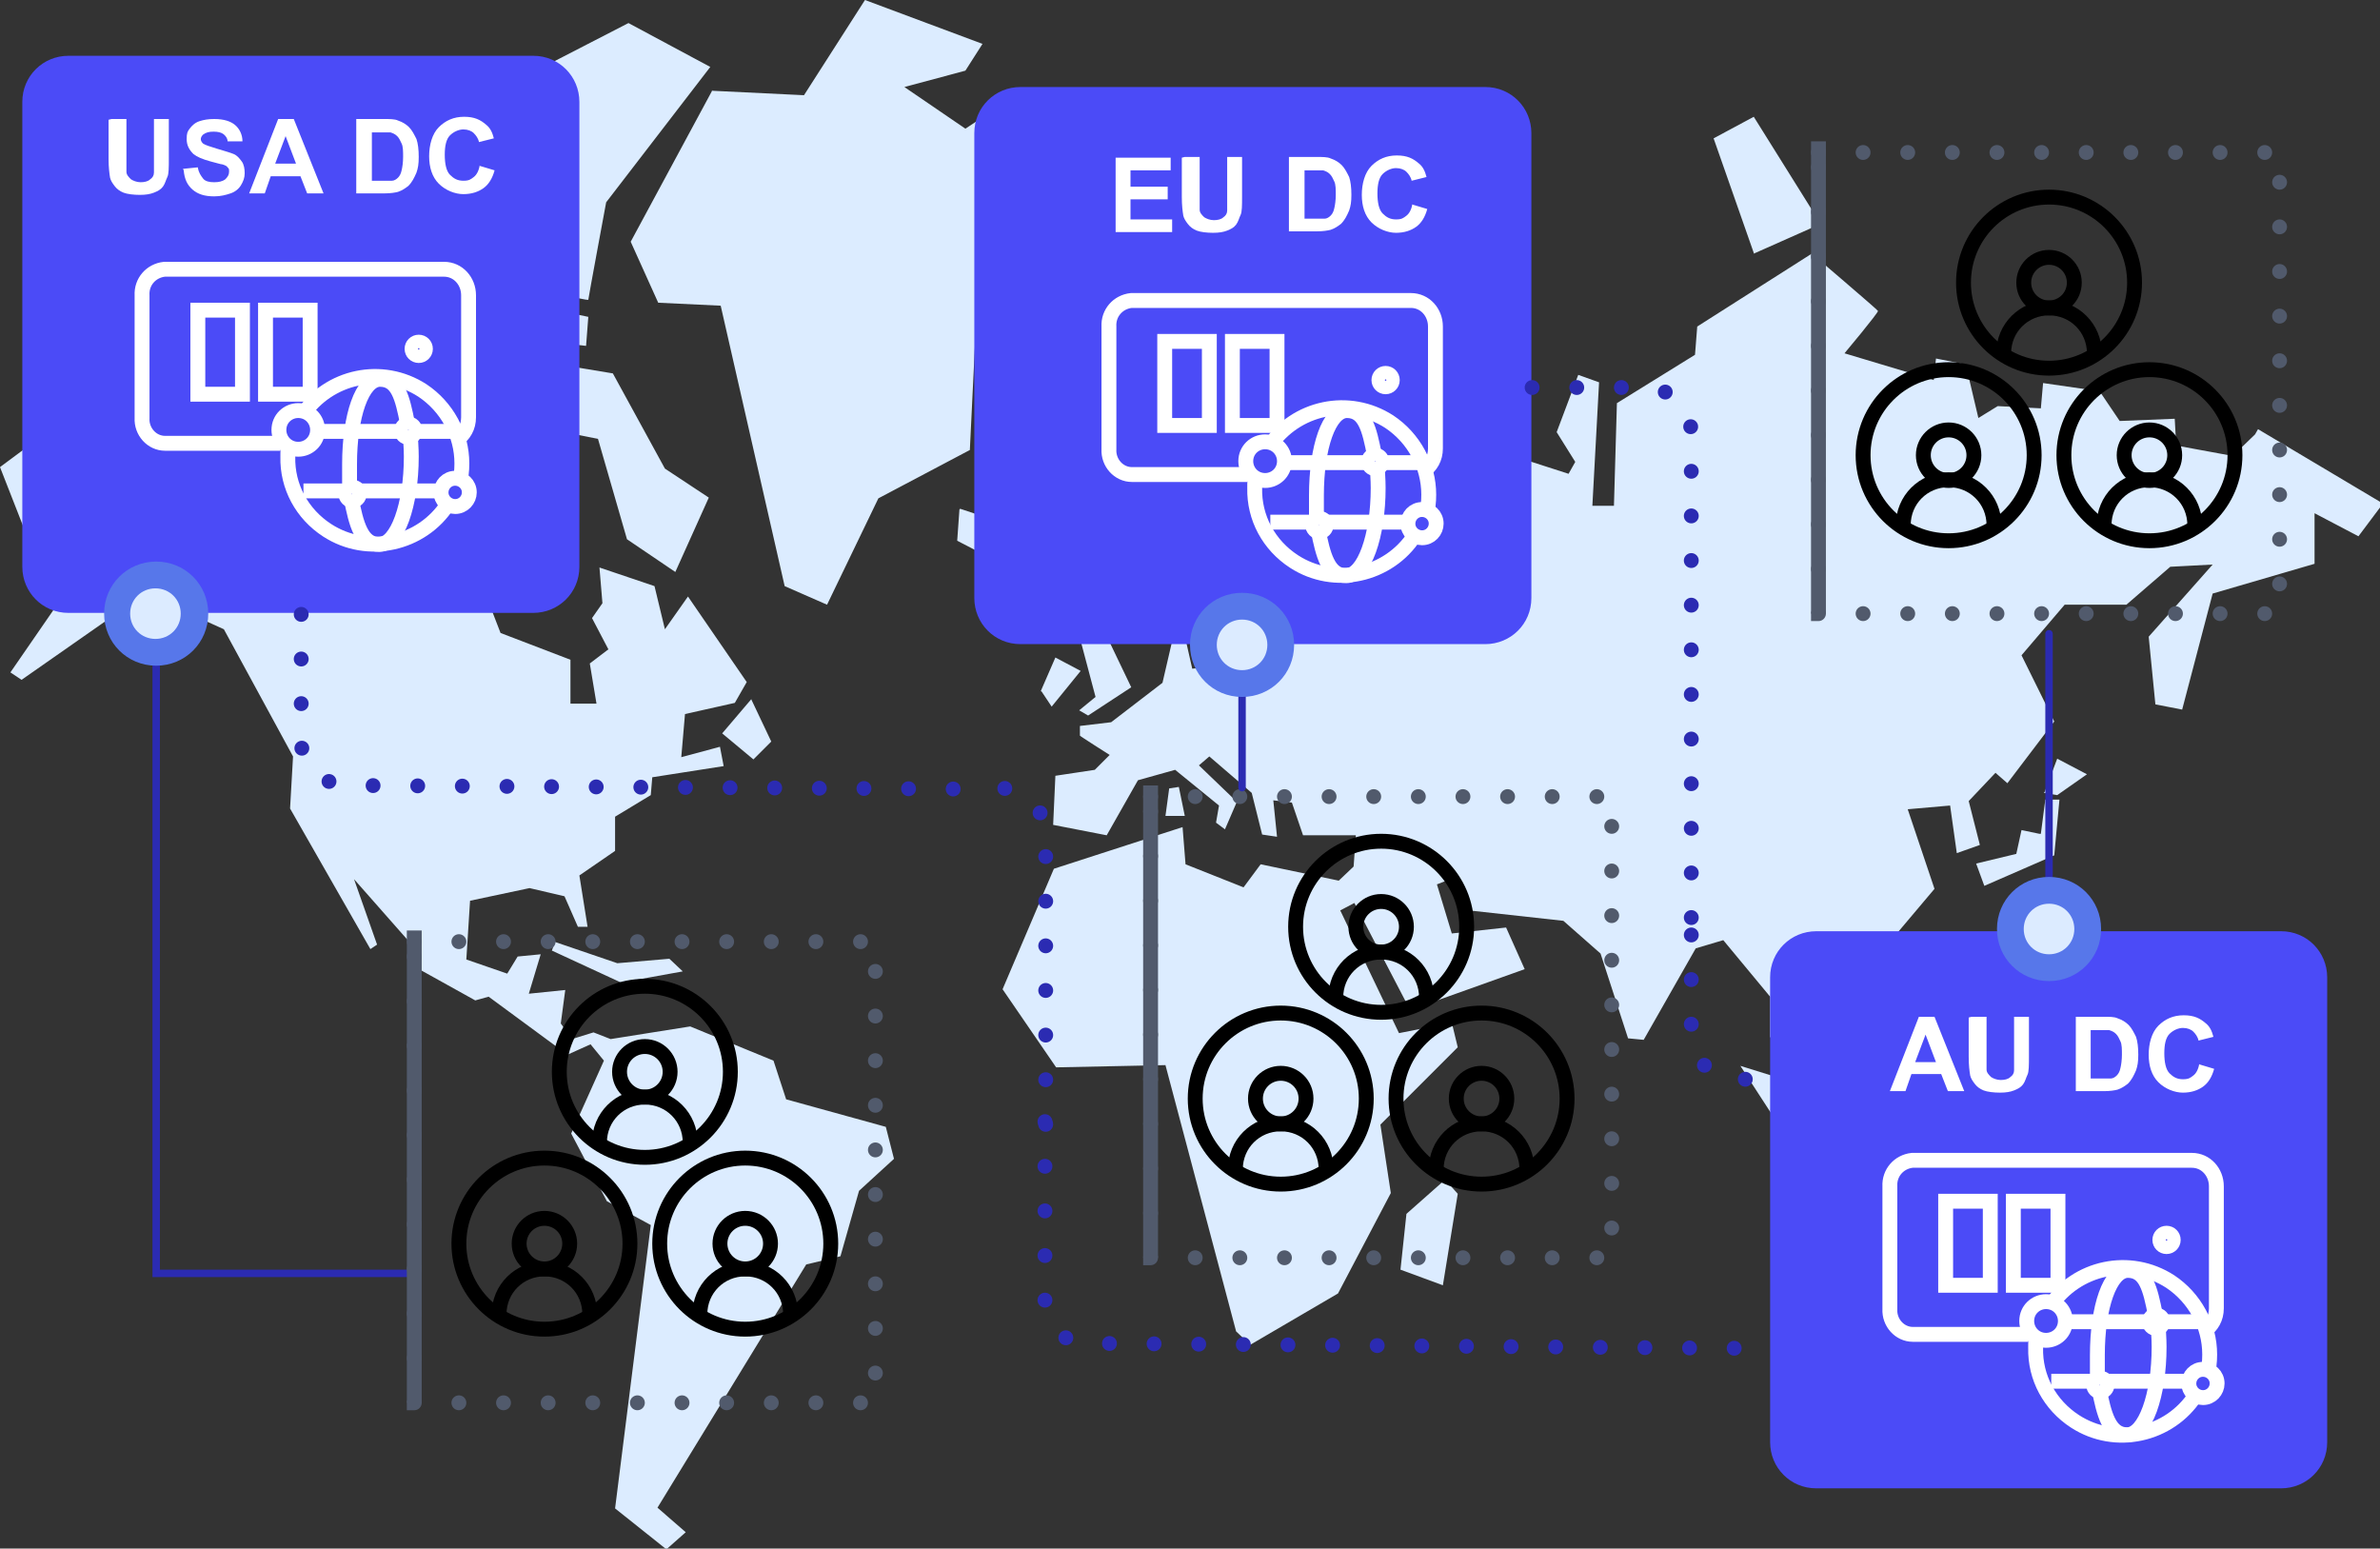 <?xml version="1.0" encoding="UTF-8"?>
<svg id="Layer_1" xmlns="http://www.w3.org/2000/svg" xmlns:xlink="http://www.w3.org/1999/xlink" version="1.1" viewBox="0 0 320 208.2">
  <rect x="0" y="0" width="320" height="208.2" fill="#333333" stroke="none"/>
  <defs>
    <style>
      .cls-1 {
        fill: #dcecff;
      }

      .cls-1, .cls-2, .cls-3, .cls-4, .cls-5, .cls-6 {
        stroke-width: 0px;
      }

      .cls-7 {
        stroke: #fff;
      }

      .cls-7, .cls-2, .cls-8, .cls-9, .cls-10, .cls-11 {
        fill: none;
      }

      .cls-7, .cls-9 {
        stroke-miterlimit: 10;
      }

      .cls-7, .cls-9, .cls-12, .cls-10, .cls-11 {
        stroke-width: 2px;
      }

      .cls-13, .cls-8, .cls-10 {
        stroke: #2b2bb2;
      }

      .cls-13, .cls-8, .cls-10, .cls-11 {
        stroke-linecap: round;
      }

      .cls-13, .cls-12 {
        fill: #000;
      }

      .cls-14 {
        clip-path: url(#clippath);
      }

      .cls-3 {
        fill: #5777ea;
      }

      .cls-9 {
        stroke: #000;
      }

      .cls-12, .cls-11 {
        stroke: #515a6c;
      }

      .cls-4 {
        fill: #dcebff;
      }

      .cls-15 {
        isolation: isolate;
      }

      .cls-5 {
        fill: #fff;
      }

      .cls-10, .cls-11 {
        stroke-dasharray: 0 0 0 6;
      }

      .cls-6 {
        fill: #4b4bf7;
      }
    </style>
    <clipPath id="clippath">
      <rect class="cls-2" y="0" width="320" height="208.2" />
    </clipPath>
  </defs>
  <g id="Kemp-Global-Server-Load-Balancer-_GSLB_-Mobile">
    <g id="MAP">
      <g class="cls-14">
        <g id="Group_88582">
          <path id="Path_192318" class="cls-1" d="M27.9,62l13.2-2.3,6.1,5.5,8-2.5,9,2.7-.5-9.8,3.1-1.2.7,6,3.8,1.5s-.3,3.4-.3,3.6,1.6.4,1.6.4l1.2-5.6,3.6,1,.2,6.1-4,.8-4,4.5-4,8,1.7,4.4,9.4,3.6v5.9h3.5l-.9-5.4,2.5-1.9-2.2-4.2,1.4-2-.4-4.8,7.4,2.5,1.4,5.8,3.1-4.4,7.9,11.5-1.6,2.8-6.7,1.5-.5,5.8,5.2-1.4.5,2.6-9.6,1.5-.2,2.4-4.8,2.9v4.6s-4.8,3.3-4.8,3.3l1.1,6.9h-1.3s-1.8-4.1-1.8-4.1l-4.7-1.1-8,1.7-.5,7.9,5.5,1.9,1.4-2.3,3.1-.3-1.6,5.3,4.9-.5-.6,4.5,1.5,2.1,2.9-.9,2.3.9,10.7-1.7,11.2,4.6,1.7,5.2,13.4,3.7,1.1,4.3-4.7,4.3-2.5,8.8-4.6,1.1-20,32.7,3.8,3.3-2.6,2.3-6.9-5.5,4.8-38.1-5.9-3.2-4.8-9.1,4.4-9.8-1.8-2.2-3.1,1.4-10.6-7.8-1.8.5-8.1-4.5v-2.5l-8.2-9.3,3.1,8.8-.9.6-10.8-18.9.4-7-9.3-17.1-10.6-4.8-16.6,11.6-1.5-1,6-8.7L0,62.8l10.5-7.8,17.4,7.1ZM39,46.6l-2.1,6,2.9,3.6,4.2-.4,3.7,6.4s11.6-1.4,11.6-1.5.6-2.5.6-2.5l-5.4-8.1-15.6-3.5ZM58,48l2.1,6.4,7.1-1.6,1.4-5.1-10.6.3ZM70.9,48.3l-1.2,8.6,10.7,2.1,3.9,13.5,6.5,4.4,4.5-10-5.9-3.9-7-12.8-11.5-1.9ZM44.1,34.7s-4.5,5.7-4.3,5.7,9.6,5.9,9.6,5.9l7.2-3.3-12.5-8.4ZM50.4,32.1l-3.3,2,5.5,3.3,1-3.7-3.1-1.6ZM50.4,28.8v2c0,0,2.1.6,2.1.6l-.2-2.8-1.9.2ZM55.7,26.8l-.4,4.6,10.7,3.6.8-1.5-11.1-6.7ZM58.2,38.3l.7,6.1,19.9,2.1.3-3.9-20.8-4.3ZM62.8,18.9l4,11.7,3.7,1.4,2.8-5.2-5.5-10.4-4.9,2.5ZM68,11.5c.1.2,7,15.4,7,15.4l-4.2,11.6s8.3,2,8.3,1.8,2.4-13.1,2.4-13.1l14-18.2-11-5.9-16.5,8.5ZM95.8,12.1l-11,20.4,3.7,8.2,8.4.4,8.6,37.7,5.7,2.5,6.9-14.3,12.3-6.5,1.6-32.9,7.7-11.1-2-4.4-7.9,5.2-8.2-5.6,8.2-2.2,2.3-3.6L116.3,0l-8.2,12.8-12.4-.6ZM129,68.5l-.3,4.2,5.4,2.8,4.9-5.2-2.4-4-4.8,3-2.7-.9ZM101.1,93.9l-4,4.7,4.2,3.5,2.4-2.4-2.7-5.7ZM74.6,126.7l-.4,1.1,9.3,4.3,8.3-1.5-1.8-1.7-7,.6-8.5-2.9ZM158.9,24l3.4,14.5,3.5.5,3.7-10.3-5.9-7-4.8,2.4ZM166.2,20.1l4.5,6.9,5.9-2.2-5.4-7.1-5,2.4ZM170.4,30.2l-1.4,5.8,3.2,2.3,1.8-4.9-3.6-3.2ZM190.1,19.9l1.2,3.5,6-2.9-1.5-2.9-5.8,2.4ZM235.8,34.1l9-4-9-14.4-5.4,2.9,5.4,15.4ZM140,92.9l1.4,2.1,3.9-4.8-3.4-1.8-2,4.6ZM144.7,83.9l2.6,9.8-2.2,1.8,1.2.7,5.8-3.8-4.7-9.8-2.7,1.3ZM157.2,106l-.5,3.7h2.6c0,0-.8-3.9-.8-3.9l-1.3.2ZM194.3,158.6l-5.2,4.6-.8,7.5,5.7,2.1,2-12.3-1.7-1.9ZM234,143.3l7.4,11.4,21.8,2.7.4-2.1-20.1-2.8-5-7.8-4.5-1.4ZM254.4,141.1l-7.5,5,.8,4.3,7.3,1,1.8-10.2h-2.4ZM255.8,131.4l3.9,4.6-.9,5,3.8,2.1,1.2-1.9-1.6-5.2-3.6-5.4-2.8.8ZM262.3,145.9l-4.5.6c-.5,1.6-.8,3.2-1.1,4.8.2,0,4.2,1.3,4.2,1.3l-1.5-4.9,3-.7v-1.1ZM264.7,145.6l-.4,1.3,8,4.7v3l12.5,2.5.5-1.8-5.7-5-13.8-3.7-1.1-.9ZM251.1,167.5l2.4,13.8,14-4.5,10,8.3,7.1-.9,3.5-12.4-7.4-7.3-3-7.3-1.3-.2-1.1,6.5-4.3-2.6,1.1-2.9-4.2-.4-16.7,10ZM279.5,190.8l2.8.3,1.1-4.1h-4.7c0,0,.8,3.8.8,3.8ZM303.7,179.5l1.3,6.4,2.3,2.1,3-4.5h-3.4c0,.1-2-4.6-2-4.6l-1.2.6ZM296.9,193.4l4,2.1,5.4-7.1-2.3-1.6-7.1,6.5ZM288,151.4l-.3,1.4,6.1,1.8,5.2,7.3,1-.6-5.2-7.6-6.7-2.3ZM296,163.9l-1.1,1.1,5,3.3.6-1.4-4.5-3ZM274.8,106.6l1.8.3,4-2.8-4-2.1-1.7,4.5ZM274.2,112.1l-2.4-.5-.7,3.2-5.4,1.3,1.1,3,9.4-4.1.7-7.5h-1.9c0,0-.6,4.6-.6,4.6ZM303.2,58.4l-3,2.9-7.6-1.4-.2-3.6-7.4.3-2.7-4-7.6-1.1-.3,3.4-5.8-.3-2.6,1.6-1.7-7.2-4-.8-.3,2.9-12-3.6s4.6-5.5,4.5-5.7-8.9-7.7-8.9-7.7l-15.4,9.8-.3,3.8-10.5,6.5-.4,13.8h-2.9c0,0,.9-16.6.9-16.6l-2.8-1-2.9,7.7,2.5,4-.9,1.6-9.3-3-17.8,13.2-3-2.7-.5-4.4,4.6,2.3,2.7-3.8-11.6-9.1-8.8,2.9-8.2,13.9-4.9,3.1.6,6.9,2.8.3,2.6-3.1,3,6.4,2.5-1.1v-8.4c0,0,5-8.7,5-8.7l2.6,1.4-4.6,7.2,1.3,2.9,3.2.3.7,2.9-5.5,6.1-8,.7-1.2-5.3-1.2.3-1.6,6.9-6.9,5.3-4.2.5v1.3c-.1,0,4,2.6,4,2.6l-2,2-5.3.8-.3,6.6,7.2,1.4,4.2-7.4,5-1.4,5.9,4.8-.4,2.3,1.2.9,1.6-3.7-5.1-4.9,1.4-1.2,5.7,4.9,1.4,5.6,2,.3-.5-4.9,2.5.3,1.5,4.4h7.1c0,0-.3,4.2-.3,4.2l-2,1.9-10.5-2.2-2.3,3.1-7.8-3.1-.4-5-17.3,5.6-6.9,16.2,7.2,10.5,14.7-.3,9.5,35.8,1.9,1.8,11.8-6.9,7.1-13.5-1.4-9.2,10.4-10.4-.8-3.3-7.1,1.4-7.9-16.5,1.9-1,7.5,14.4,15.4-5.5-2.5-5.6-7.3.8-2-6.6,1.8-.7,2.5,4.2,12.7,1.4,5,4.4,3.7,11.4,2.1.2,7-12.3,3.7-1.1,6.3,7.6v5.4c-.1,0,5,6.4,5,6.4l1.4-.7-4.9-6.6,1.3-3.4,3.5,4.3,4.2-2.4-3.4-8,9.6-3.1,5.4-6.4-3.6-10.7,5.7-.5.9,6.4,3.1-1.1-1.5-5.9,3.6-3.8,1.6,1.4,6.3-8.3-4.4-8.9,5.8-6.8h8.3c0,0,5.9-5.1,5.9-5.1l5.7-.3-8.6,9.7.9,9.1,3.6.7,4.1-15.6,13.7-4v-6.8c0,0,5.9,3.1,5.9,3.1l3.3-4.4-16.8-10Z" />
        </g>
      </g>
    </g>
    <g id="Box_1">
      <path id="bg_Box_1" class="cls-6" d="M9.2,7.5h62.5c3.5,0,6.2,2.8,6.2,6.2v62.5c0,3.5-2.8,6.2-6.2,6.2H9.2c-3.5,0-6.2-2.8-6.2-6.2V13.7c0-3.5,2.8-6.2,6.2-6.2Z" />
      <g id="A_ICN_Load_Master_70x70">
        <g id="Group_60011">
          <path id="Path_189270" class="cls-7" d="M60.2,67.8c-3.5,5.4-10.8,7-16.2,3.5-3.4-2.2-5.4-5.9-5.3-9.9,0-.7,0-1.3.2-2" />
          <path id="Path_189271" class="cls-7" d="M40.6,55.9c3.6-5.4,10.8-6.9,16.2-3.4,3.3,2.2,5.3,5.9,5.3,9.8,0,1-.1,2-.4,3" />
          <path id="Path_189272" class="cls-7" d="M47,66.1v-3.7c0-6.5,1.7-11.4,4.1-11.4s3,2.4,3.7,6" />
          <path id="Path_189273" class="cls-7" d="M55.1,57.8c.1,1.1.2,2.5.2,3.6,0,6.5-1.9,11.8-4.3,11.8s-3.1-2.7-3.8-6.3" />
          <line id="Line_1481" class="cls-7" x1="54.3" y1="58" x2="42.1" y2="58" />
          <line id="Line_1482" class="cls-7" x1="47.3" y1="66" x2="59.2" y2="66" />
          <path id="Path_189274" class="cls-7" d="M40.1,55.2h0c1.5,0,2.6,1.2,2.6,2.6,0,1.5-1.2,2.6-2.6,2.6-1.5,0-2.6-1.2-2.6-2.6h0c0-1.5,1.2-2.6,2.6-2.6Z" />
          <path id="Path_189275" class="cls-7" d="M61.2,64.3h0c1,0,1.9.8,1.9,1.9,0,1-.8,1.9-1.9,1.9-1,0-1.9-.8-1.9-1.9h0c0-1,.8-1.9,1.9-1.9h0Z" />
          <path id="Path_189276" class="cls-7" d="M47.4,65.5h0c.5,0,.9.4.9.9,0,.5-.4.9-.9.9-.5,0-.9-.4-.9-.9h0c0-.5.4-.9.9-.9Z" />
          <path id="Path_189277" class="cls-7" d="M54.9,57h0c.5,0,.9.4.9.9,0,.5-.4.9-.9.9-.5,0-.9-.4-.9-.9h0c0-.5.4-.9.9-.9,0,0,0,0,0,0Z" />
          <line id="Line_1483" class="cls-7" x1="55.4" y1="58" x2="61.2" y2="58" />
          <line id="Line_1484" class="cls-7" x1="46.7" y1="66" x2="40.8" y2="66" />
          <path id="Path_189278" class="cls-7" d="M37.7,59.6h-15.5c-1.8,0-3.2-1.6-3.1-3.4,0,0,0,0,0-.1v-16.4c-.1-1.8,1.2-3.3,3-3.5,0,0,0,0,.1,0h37.5c1.9,0,3.3,1.6,3.3,3.5v16.4c0,1.3-.6,2.4-1.7,3.1" />
          <rect id="Rectangle_23607" class="cls-7" x="26.6" y="41.7" width="6" height="11.3" />
          <rect id="Rectangle_23608" class="cls-7" x="35.7" y="41.7" width="6" height="11.3" />
          <path id="Path_189279" class="cls-7" d="M55.4,46.9c0-.5.4-.9.9-.9.5,0,.9.4.9.9s-.4.9-.9.9c-.5,0-.9-.4-.9-.9Z" />
        </g>
        <rect id="Rectangle_23697" class="cls-2" x="16" y="29.5" width="50" height="50" />
      </g>
      <g id="USA_DC" class="cls-15">
        <g class="cls-15">
          <path class="cls-5" d="M15,16h2v5.4c0,.9,0,1.4,0,1.7,0,.4.3.7.6,1,.3.2.8.4,1.3.4s1-.1,1.3-.4c.3-.2.5-.5.5-.9s0-.9,0-1.7v-5.5h2v5.3c0,1.2,0,2.1-.2,2.5s-.3.9-.6,1.3-.7.6-1.2.8c-.5.2-1.1.3-1.9.3s-1.7-.1-2.2-.3c-.5-.2-.9-.5-1.2-.9-.3-.4-.5-.7-.6-1.1-.1-.6-.2-1.4-.2-2.5v-5.3Z" />
          <path class="cls-5" d="M24.6,22.7l2-.2c.1.7.4,1.1.7,1.5s.9.5,1.5.5,1.1-.1,1.5-.4c.3-.3.5-.6.5-1s0-.4-.2-.6c-.1-.2-.4-.3-.7-.4-.2,0-.8-.2-1.6-.4-1.1-.3-1.8-.6-2.3-1-.6-.6-.9-1.2-.9-2s.1-1,.4-1.4c.3-.4.7-.8,1.3-1s1.2-.3,2-.3c1.3,0,2.2.3,2.8.8s1,1.3,1,2.2h-2c0-.4-.3-.8-.6-1-.3-.2-.7-.3-1.3-.3s-1,.1-1.4.4c-.2.2-.3.4-.3.6s.1.4.3.6c.3.2.9.4,1.9.7s1.7.5,2.2.7c.5.2.8.6,1.1,1,.3.4.4,1,.4,1.6s-.2,1.1-.5,1.6-.8.9-1.4,1.1c-.6.2-1.3.4-2.2.4-1.3,0-2.2-.3-2.9-.9-.7-.6-1.1-1.4-1.2-2.6Z" />
          <path class="cls-5" d="M43.5,26h-2.2l-.9-2.3h-4l-.8,2.3h-2.1l3.9-10h2.1l4,10ZM39.8,22l-1.4-3.7-1.4,3.7h2.7Z" />
          <path class="cls-5" d="M47.9,16h3.7c.8,0,1.5,0,1.9.2.6.2,1.1.5,1.5.9s.7,1,1,1.6c.2.6.3,1.4.3,2.4s-.1,1.5-.3,2.1c-.3.7-.6,1.3-1.1,1.8-.4.3-.8.6-1.4.8-.4.1-1,.2-1.8.2h-3.8v-10ZM50,17.7v6.6h1.5c.6,0,1,0,1.2,0,.3,0,.6-.2.8-.4s.4-.5.5-1c.1-.4.2-1.1.2-1.8s0-1.4-.2-1.8-.3-.7-.6-1-.6-.4-.9-.5c-.3,0-.8,0-1.7,0h-.9Z" />
          <path class="cls-5" d="M64.5,22.3l2,.6c-.3,1.1-.8,1.9-1.5,2.4-.7.5-1.6.8-2.7.8s-2.4-.5-3.3-1.4c-.9-.9-1.3-2.2-1.3-3.7s.4-3,1.3-3.9c.9-.9,2-1.4,3.4-1.4s2.2.4,3,1.1c.5.4.8,1,1,1.8l-2,.5c-.1-.5-.4-.9-.7-1.2s-.8-.5-1.4-.5-1.3.3-1.8.8-.7,1.4-.7,2.6.2,2.2.7,2.7,1,.8,1.8.8,1-.2,1.4-.5.7-.9.8-1.6Z" />
        </g>
      </g>
    </g>
    <g id="Box_1-2">
      <path id="bg_Box_1-2" class="cls-6" d="M137.2,11.7h62.5c3.5,0,6.2,2.8,6.2,6.2v62.5c0,3.5-2.8,6.2-6.2,6.2h-62.5c-3.5,0-6.2-2.8-6.2-6.2V17.9c0-3.5,2.8-6.2,6.2-6.2Z" />
      <g id="A_ICN_Load_Master_70x70-2">
        <g id="Group_60011-2">
          <path id="Path_189270-2" class="cls-7" d="M190.2,72c-3.5,5.4-10.8,7-16.2,3.5-3.4-2.2-5.4-5.9-5.3-9.9,0-.7,0-1.3.2-2" />
          <path id="Path_189271-2" class="cls-7" d="M170.6,60.1c3.6-5.4,10.8-6.9,16.2-3.4,3.3,2.2,5.3,5.9,5.3,9.8,0,1-.1,2-.4,3" />
          <path id="Path_189272-2" class="cls-7" d="M177,70.3v-3.7c0-6.5,1.7-11.4,4.1-11.4s3,2.4,3.7,6" />
          <path id="Path_189273-2" class="cls-7" d="M185.1,62c.1,1.1.2,2.5.2,3.6,0,6.5-1.9,11.8-4.3,11.8s-3.1-2.7-3.8-6.3" />
          <line id="Line_1481-2" class="cls-7" x1="184.3" y1="62.2" x2="172.1" y2="62.2" />
          <line id="Line_1482-2" class="cls-7" x1="177.3" y1="70.2" x2="189.2" y2="70.2" />
          <path id="Path_189274-2" class="cls-7" d="M170.1,59.4h0c1.5,0,2.6,1.2,2.6,2.6,0,1.5-1.2,2.6-2.6,2.6-1.5,0-2.6-1.2-2.6-2.6h0c0-1.5,1.2-2.6,2.6-2.6Z" />
          <path id="Path_189275-2" class="cls-7" d="M191.2,68.5h0c1,0,1.9.8,1.9,1.9,0,1-.8,1.9-1.9,1.9-1,0-1.9-.8-1.9-1.9h0c0-1,.8-1.9,1.9-1.9h0Z" />
          <path id="Path_189276-2" class="cls-7" d="M177.4,69.7h0c.5,0,.9.4.9.9,0,.5-.4.9-.9.9-.5,0-.9-.4-.9-.9h0c0-.5.4-.9.9-.9Z" />
          <path id="Path_189277-2" class="cls-7" d="M184.9,61.2h0c.5,0,.9.4.9.9,0,.5-.4.9-.9.9-.5,0-.9-.4-.9-.9h0c0-.5.4-.9.9-.9,0,0,0,0,0,0Z" />
          <line id="Line_1483-2" class="cls-7" x1="185.4" y1="62.2" x2="191.2" y2="62.2" />
          <line id="Line_1484-2" class="cls-7" x1="176.7" y1="70.2" x2="170.8" y2="70.2" />
          <path id="Path_189278-2" class="cls-7" d="M167.7,63.8h-15.5c-1.8,0-3.2-1.6-3.1-3.4,0,0,0,0,0-.1v-16.4c-.1-1.8,1.2-3.3,3-3.5,0,0,0,0,.1,0h37.5c1.9,0,3.3,1.6,3.3,3.5v16.4c0,1.3-.6,2.4-1.7,3.1" />
          <rect id="Rectangle_23607-2" class="cls-7" x="156.6" y="45.9" width="6" height="11.3" />
          <rect id="Rectangle_23608-2" class="cls-7" x="165.7" y="45.9" width="6" height="11.3" />
          <path id="Path_189279-2" class="cls-7" d="M185.4,51.1c0-.5.4-.9.9-.9.5,0,.9.4.9.9s-.4.9-.9.9c-.5,0-.9-.4-.9-.9Z" />
        </g>
        <rect id="Rectangle_23697-2" class="cls-2" x="146" y="33.7" width="50" height="50" />
      </g>
      <g id="EU_DC" class="cls-15">
        <g class="cls-15">
          <path class="cls-5" d="M150,31.2v-10h7.4v1.7h-5.4v2.2h5v1.7h-5v2.7h5.6v1.7h-7.6Z" />
          <path class="cls-5" d="M159.3,21.1h2v5.4c0,.9,0,1.4,0,1.7,0,.4.3.7.6,1,.3.2.8.4,1.3.4s1-.1,1.3-.4c.3-.2.5-.5.5-.9,0-.3,0-.9,0-1.7v-5.5h2v5.3c0,1.2,0,2.1-.2,2.5s-.3.9-.6,1.3-.7.6-1.2.8c-.5.2-1.1.3-1.9.3s-1.7-.1-2.2-.3c-.5-.2-.9-.5-1.2-.9-.3-.4-.5-.7-.6-1.1-.1-.6-.2-1.4-.2-2.5v-5.3Z" />
          <path class="cls-5" d="M173.3,21.1h3.7c.8,0,1.5,0,1.9.2.6.2,1.1.5,1.5.9.4.4.7,1,1,1.6.2.6.3,1.4.3,2.4s-.1,1.5-.3,2.1c-.3.7-.6,1.3-1.1,1.8-.4.3-.8.6-1.4.8-.4.1-1,.2-1.8.2h-3.8v-10ZM175.4,22.8v6.6h1.5c.6,0,1,0,1.2,0,.3,0,.6-.2.8-.4.2-.2.4-.5.5-1,.1-.4.2-1.1.2-1.8s0-1.4-.2-1.8-.3-.7-.6-1-.6-.4-.9-.5c-.3,0-.8,0-1.7,0h-.9Z" />
          <path class="cls-5" d="M189.9,27.5l2,.6c-.3,1.1-.8,1.9-1.5,2.4-.7.5-1.6.8-2.7.8s-2.4-.5-3.3-1.4c-.9-.9-1.3-2.2-1.3-3.7s.4-3,1.3-3.9c.9-.9,2-1.4,3.4-1.4s2.2.4,3,1.1c.5.4.8,1,1,1.8l-2,.5c-.1-.5-.4-.9-.7-1.2s-.8-.5-1.4-.5-1.3.3-1.8.8c-.5.5-.7,1.4-.7,2.6s.2,2.2.7,2.7c.5.5,1,.8,1.8.8s1-.2,1.4-.5c.4-.3.7-.9.8-1.6Z" />
        </g>
      </g>
    </g>
    <g id="Box_1-3">
      <path id="bg_Box_1-3" class="cls-6" d="M244.2,125.2h62.5c3.5,0,6.2,2.8,6.2,6.2v62.5c0,3.5-2.8,6.2-6.2,6.2h-62.5c-3.5,0-6.2-2.8-6.2-6.2v-62.5c0-3.5,2.8-6.2,6.2-6.2Z" />
      <g id="A_ICN_Load_Master_70x70-3">
        <g id="Group_60011-3">
          <path id="Path_189270-3" class="cls-7" d="M295.2,187.6c-3.5,5.4-10.8,7-16.2,3.5-3.4-2.2-5.4-5.9-5.3-9.9,0-.7,0-1.3.2-2" />
          <path id="Path_189271-3" class="cls-7" d="M275.6,175.7c3.6-5.4,10.8-6.9,16.2-3.4,3.3,2.2,5.3,5.9,5.3,9.8,0,1-.1,2-.4,3" />
          <path id="Path_189272-3" class="cls-7" d="M282,185.9v-3.7c0-6.5,1.7-11.4,4.1-11.4s3,2.4,3.7,6" />
          <path id="Path_189273-3" class="cls-7" d="M290.1,177.5c.1,1.1.2,2.5.2,3.6,0,6.5-1.9,11.8-4.3,11.8s-3.1-2.7-3.8-6.3" />
          <line id="Line_1481-3" class="cls-7" x1="289.3" y1="177.7" x2="277.1" y2="177.7" />
          <line id="Line_1482-3" class="cls-7" x1="282.3" y1="185.7" x2="294.2" y2="185.7" />
          <path id="Path_189274-3" class="cls-7" d="M275.1,175h0c1.5,0,2.6,1.2,2.6,2.6,0,1.5-1.2,2.6-2.6,2.6-1.5,0-2.6-1.2-2.6-2.6h0c0-1.5,1.2-2.6,2.6-2.6Z" />
          <path id="Path_189275-3" class="cls-7" d="M296.2,184.1h0c1,0,1.9.8,1.9,1.9,0,1-.8,1.9-1.9,1.9-1,0-1.9-.8-1.9-1.9h0c0-1,.8-1.9,1.9-1.9h0Z" />
          <path id="Path_189276-3" class="cls-7" d="M282.4,185.3h0c.5,0,.9.4.9.9,0,.5-.4.9-.9.9-.5,0-.9-.4-.9-.9h0c0-.5.4-.9.9-.9Z" />
          <path id="Path_189277-3" class="cls-7" d="M289.9,176.8h0c.5,0,.9.4.9.9,0,.5-.4.9-.9.9-.5,0-.9-.4-.9-.9h0c0-.5.4-.9.9-.9,0,0,0,0,0,0Z" />
          <line id="Line_1483-3" class="cls-7" x1="290.4" y1="177.7" x2="296.2" y2="177.7" />
          <line id="Line_1484-3" class="cls-7" x1="281.7" y1="185.7" x2="275.8" y2="185.7" />
          <path id="Path_189278-3" class="cls-7" d="M272.7,179.4h-15.5c-1.8,0-3.2-1.6-3.1-3.4,0,0,0,0,0-.1v-16.4c-.1-1.8,1.2-3.3,3-3.5,0,0,0,0,.1,0h37.5c1.9,0,3.3,1.6,3.3,3.5v16.4c0,1.3-.6,2.4-1.7,3.1" />
          <rect id="Rectangle_23607-3" class="cls-7" x="261.6" y="161.5" width="6" height="11.3" />
          <rect id="Rectangle_23608-3" class="cls-7" x="270.7" y="161.5" width="6" height="11.3" />
          <path id="Path_189279-3" class="cls-7" d="M290.4,166.7c0-.5.4-.9.9-.9.5,0,.9.4.9.9s-.4.9-.9.9c-.5,0-.9-.4-.9-.9Z" />
        </g>
        <rect id="Rectangle_23697-3" class="cls-2" x="251" y="149.2" width="50" height="50" />
      </g>
      <g id="AU_DC" class="cls-15">
        <g class="cls-15">
          <path class="cls-5" d="M264.1,146.7h-2.2l-.9-2.3h-4l-.8,2.3h-2.1l3.9-10h2.1l4,10ZM260.3,142.8l-1.4-3.7-1.4,3.7h2.7Z" />
          <path class="cls-5" d="M265.1,136.7h2v5.4c0,.9,0,1.4,0,1.7,0,.4.3.7.6,1,.3.2.8.4,1.3.4s1-.1,1.3-.4c.3-.2.5-.5.5-.9,0-.3,0-.9,0-1.7v-5.5h2v5.3c0,1.2,0,2.1-.2,2.5s-.3.9-.6,1.3-.7.6-1.2.8c-.5.2-1.1.3-1.9.3s-1.7-.1-2.2-.3c-.5-.2-.9-.5-1.2-.9-.3-.4-.5-.7-.6-1.1-.1-.6-.2-1.4-.2-2.5v-5.3Z" />
          <path class="cls-5" d="M279.1,136.7h3.7c.8,0,1.5,0,1.9.2.6.2,1.1.5,1.5.9.4.4.7,1,1,1.6.2.6.3,1.4.3,2.4s-.1,1.5-.3,2.1c-.3.7-.6,1.3-1.1,1.8-.4.3-.8.6-1.4.8-.4.1-1,.2-1.8.2h-3.8v-10ZM281.1,138.4v6.6h1.5c.6,0,1,0,1.2,0,.3,0,.6-.2.8-.4.2-.2.4-.5.5-1,.1-.4.2-1.1.2-1.8s0-1.4-.2-1.8-.3-.7-.6-1-.6-.4-.9-.5c-.3,0-.8,0-1.7,0h-.9Z" />
          <path class="cls-5" d="M295.7,143.1l2,.6c-.3,1.1-.8,1.9-1.5,2.4-.7.5-1.6.8-2.7.8s-2.4-.5-3.3-1.4c-.9-.9-1.3-2.2-1.3-3.7s.4-3,1.3-3.9c.9-.9,2-1.4,3.4-1.4s2.2.4,3,1.1c.5.4.8,1,1,1.8l-2,.5c-.1-.5-.4-.9-.7-1.2s-.8-.5-1.4-.5-1.3.3-1.8.8c-.5.5-.7,1.4-.7,2.6s.2,2.2.7,2.7c.5.5,1,.8,1.8.8s1-.2,1.4-.5c.4-.3.7-.9.8-1.6Z" />
        </g>
      </g>
    </g>
    <g id="People_3">
      <path id="Box_Dotted" class="cls-11" d="M244.5,20.5h62v62h-62V20.5Z" />
      <path id="Line" class="cls-12" d="M244.5,82.5V19" />
      <g id="Clients_Icon">
        <g id="Group_186">
          <g id="Group_184">
            <path id="Path_121" class="cls-9" d="M268.1,70.6c0-3.4-2.7-6.1-6.1-6.1h0c-3.4,0-6.1,2.7-6.1,6.1" />
            <circle id="Ellipse_3" class="cls-9" cx="262" cy="61.2" r="11.5" />
            <circle id="Ellipse_4" class="cls-9" cx="262" cy="61.2" r="3.4" />
          </g>
          <g id="Group_185">
            <path id="Path_122" class="cls-9" d="M295.1,70.6c0-3.4-2.7-6.1-6.1-6.1h0c-3.4,0-6.1,2.7-6.1,6.1" />
            <circle id="Ellipse_5" class="cls-9" cx="289" cy="61.2" r="11.5" />
            <circle id="Ellipse_6" class="cls-9" cx="289" cy="61.2" r="3.4" />
          </g>
        </g>
        <g id="Group_187">
          <path id="Path_123" class="cls-9" d="M281.6,47.5c0-3.4-2.7-6.1-6.1-6.1h0c-3.4,0-6.1,2.7-6.1,6.1" />
          <circle id="Ellipse_7" class="cls-9" cx="275.5" cy="38" r="11.5" />
          <circle id="Ellipse_8" class="cls-9" cx="275.5" cy="38" r="3.4" />
        </g>
      </g>
    </g>
    <g id="Group_377756">
      <g id="Group_146645">
        <path id="Path_189489" class="cls-10" d="M140.5,150.8v24.3s.6,5.5,5.6,5.5c0,0,87.8.7,92.2.7" />
      </g>
      <g id="Group_146646">
        <path id="Path_189489-2" class="cls-10" d="M40.5,82.6v17.5c.4,3.2,3.2,5.6,6.5,5.5l84.9.5" />
      </g>
      <g id="Group_146647">
        <path id="Path_189489-3" class="cls-10" d="M135.1,106c3.2.4,5.6,3.2,5.5,6.5v39.2" />
      </g>
    </g>
    <g id="Group_377757">
      <g id="Group_146645-2">
        <path id="Path_189489-4" class="cls-10" d="M227.4,125.7v13.9c.4,3.2,3.2,5.6,6.5,5.5h4.3" />
      </g>
      <g id="Group_146647-2">
        <path id="Path_189489-5" class="cls-10" d="M206,52.1h15.9c3.2.4,5.6,3.2,5.5,6.5v68.7" />
      </g>
    </g>
    <g id="People_3-2">
      <path id="Box_Dotted-2" class="cls-11" d="M154.7,107.1h62v62h-62v-62Z" />
      <path id="Line-2" class="cls-12" d="M154.7,169.1v-63.5" />
      <g id="Clients_Icon-2">
        <g id="Group_186-2">
          <g id="Group_184-2">
            <path id="Path_121-2" class="cls-9" d="M178.3,157.2c0-3.4-2.7-6.1-6.1-6.1h0c-3.4,0-6.1,2.7-6.1,6.1" />
            <circle id="Ellipse_3-2" class="cls-9" cx="172.2" cy="147.7" r="11.5" />
            <circle id="Ellipse_4-2" class="cls-9" cx="172.2" cy="147.7" r="3.4" />
          </g>
          <g id="Group_185-2">
            <path id="Path_122-2" class="cls-9" d="M205.3,157.2c0-3.4-2.7-6.1-6.1-6.1h0c-3.4,0-6.1,2.7-6.1,6.1" />
            <circle id="Ellipse_5-2" class="cls-9" cx="199.2" cy="147.7" r="11.5" />
            <circle id="Ellipse_6-2" class="cls-9" cx="199.2" cy="147.7" r="3.4" />
          </g>
        </g>
        <g id="Group_187-2">
          <path id="Path_123-2" class="cls-9" d="M191.8,134.1c0-3.4-2.7-6.1-6.1-6.1h0c-3.4,0-6.1,2.7-6.1,6.1" />
          <circle id="Ellipse_7-2" class="cls-9" cx="185.7" cy="124.6" r="11.5" />
          <circle id="Ellipse_8-2" class="cls-9" cx="185.7" cy="124.6" r="3.4" />
        </g>
      </g>
    </g>
    <path id="Dotted_Line_1" class="cls-8" d="M21,82.9v88.3h34.9" />
    <g id="Dot">
      <path id="Path_189526" class="cls-3" d="M28,82.5c0,3.9-3.1,7-7,7s-7-3.1-7-7,3.1-7,7-7,7,3.1,7,7" />
      <path id="Path_189527" class="cls-4" d="M24.3,82.5c0,1.9-1.5,3.4-3.4,3.4s-3.4-1.5-3.4-3.4c0-1.9,1.5-3.4,3.4-3.4s3.4,1.5,3.4,3.4h0" />
    </g>
    <path id="Dotted_Line_1-2" class="cls-13" d="M275.5,85.2v40.1" />
    <g id="Dot-2">
      <path id="Path_189526-2" class="cls-3" d="M282.5,124.9c0,3.9-3.1,7-7,7s-7-3.1-7-7,3.1-7,7-7,7,3.1,7,7" />
      <path id="Path_189527-2" class="cls-4" d="M278.9,124.9c0,1.9-1.5,3.4-3.4,3.4s-3.4-1.5-3.4-3.4c0-1.9,1.5-3.4,3.4-3.4s3.4,1.5,3.4,3.4h0" />
    </g>
    <path id="Dotted_Line_1-3" class="cls-13" d="M167,83.9v22" />
    <g id="Dot-3">
      <path id="Path_189526-3" class="cls-3" d="M174,86.7c0,3.9-3.1,7-7,7s-7-3.1-7-7,3.1-7,7-7,7,3.1,7,7" />
      <path id="Path_189527-3" class="cls-4" d="M170.4,86.7c0,1.9-1.5,3.4-3.4,3.4s-3.4-1.5-3.4-3.4c0-1.9,1.5-3.4,3.4-3.4s3.4,1.5,3.4,3.4h0" />
    </g>
    <g id="People_3-3">
      <path id="Box_Dotted-3" class="cls-11" d="M55.7,126.6h62v62h-62v-62Z" />
      <path id="Line-3" class="cls-12" d="M55.7,188.6v-63.5" />
      <g id="Clients_Icon-3">
        <g id="Group_186-3">
          <g id="Group_184-3">
            <path id="Path_121-3" class="cls-9" d="M79.3,176.7c0-3.4-2.7-6.1-6.1-6.1h0c-3.4,0-6.1,2.7-6.1,6.1" />
            <circle id="Ellipse_3-3" class="cls-9" cx="73.2" cy="167.2" r="11.5" />
            <circle id="Ellipse_4-3" class="cls-9" cx="73.2" cy="167.2" r="3.4" />
          </g>
          <g id="Group_185-3">
            <path id="Path_122-3" class="cls-9" d="M106.3,176.7c0-3.4-2.7-6.1-6.1-6.1h0c-3.4,0-6.1,2.7-6.1,6.1" />
            <circle id="Ellipse_5-3" class="cls-9" cx="100.2" cy="167.2" r="11.5" />
            <circle id="Ellipse_6-3" class="cls-9" cx="100.2" cy="167.2" r="3.4" />
          </g>
        </g>
        <g id="Group_187-3">
          <path id="Path_123-3" class="cls-9" d="M92.8,153.6c0-3.4-2.7-6.1-6.1-6.1h0c-3.4,0-6.1,2.7-6.1,6.1" />
          <circle id="Ellipse_7-3" class="cls-9" cx="86.7" cy="144.1" r="11.5" />
          <circle id="Ellipse_8-3" class="cls-9" cx="86.7" cy="144.1" r="3.4" />
        </g>
      </g>
    </g>
  </g>
</svg>